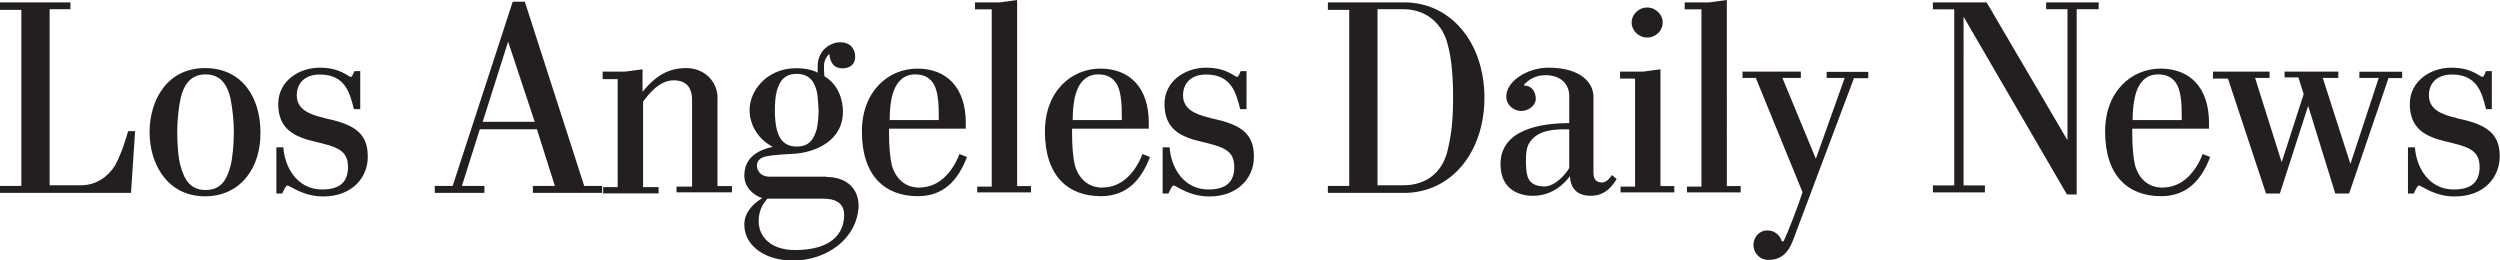 <?xml version="1.0" encoding="UTF-8"?>
<svg id="Layer_2" data-name="Layer 2" xmlns="http://www.w3.org/2000/svg" xmlns:xlink="http://www.w3.org/1999/xlink" viewBox="0 0 189.87 19.78">
  <defs>
    <style>
      .cls-1 {
        fill: #231f20;
      }

      .cls-2 {
        fill: none;
      }

      .cls-3 {
        clip-path: url(#clippath);
      }
    </style>
    <clipPath id="clippath">
      <rect class="cls-2" width="189.87" height="19.78"/>
    </clipPath>
  </defs>
  <g id="Layer_1-2" data-name="Layer 1">
    <g class="cls-3">
      <path class="cls-1" d="M186.53,8.95c-1.14-.26-2.06-.66-2.06-1.71,0-.88.57-1.58,1.75-1.58,1.93,0,2.28,1.4,2.59,2.63h.44v-2.89h-.44c-.09.18-.18.44-.26.44-.22,0-.79-.7-2.37-.7s-3.16,1.01-3.16,2.76c0,1.93,1.27,2.5,2.76,2.85,1.62.39,2.54.61,2.54,1.93,0,1.18-.66,1.71-1.97,1.71-1.93,0-2.85-1.75-2.94-3.2h-.53v3.51h.44c.09-.18.26-.61.39-.61.22,0,1.14.83,2.72.83,2.24,0,3.42-1.45,3.42-3.07,0-1.93-1.32-2.46-3.33-2.89M179.21,5.92h1.45l-2.15,6.53-2.1-6.53h1.18v-.48h-4.08v.44h1.05l.4,1.27-1.67,5.17-2.02-6.4h1.1v-.48h-4.3v.53h1.14l2.89,8.73h1.05l2.15-6.66,2.06,6.66h1.05l2.98-8.73v-.04h1.05v-.48h-3.25v.48ZM162.15,7.32c.22-.92.74-1.67,1.75-1.67,1.18,0,1.58.79,1.71,1.67.09.53.09,1.23.09,1.8h-3.73c0-.61.04-1.14.18-1.8M164.26,14.25h0c-1.1,0-1.8-.66-2.1-1.67-.13-.53-.22-1.36-.22-2.5v-.31h5.83v-.44c0-2.72-1.49-4.12-3.68-4.12s-4.21,1.71-4.21,4.78c0,3.42,1.8,4.91,4.25,4.91,1.97,0,3.07-1.23,3.73-2.98l-.57-.22c-.53,1.36-1.54,2.54-3.03,2.54M155.4.7h1.62v9.95L150.88.18h-4.08v.53h1.62v13.37h-1.62v.53h3.95v-.53h-1.62V1.27l7.85,13.5h.74V.7h1.67V.18h-3.99v.53ZM138.74,5.92h1.36l-2.19,6.14-2.54-6.14h1.4v-.48h-4.43v.48h1.01l3.55,8.68c-.31.97-1.18,3.24-1.45,3.73h-.13c-.09-.39-.48-.83-1.1-.83s-1.05.53-1.05,1.1.44,1.14,1.14,1.14c.79,0,1.45-.35,1.88-1.53l4.6-12.23v-.04h1.1v-.48h-3.16v.48ZM131.15,0l-1.32.18h-1.88v.53h1.27v13.46h-1.1v.44h4.08v-.48h-1.05V0ZM125.1,2.85c.66,0,1.18-.53,1.18-1.14s-.53-1.14-1.18-1.14-1.18.53-1.18,1.14.53,1.14,1.18,1.14M126.11,5.26l-1.32.18h-1.75v.53h1.14v8.2h-1.1v.44h4.08v-.48h-1.05V5.26ZM119.18,12.76c-.31.53-1.1,1.4-1.89,1.4-.75,0-1.14-.31-1.27-.75-.09-.26-.13-.74-.13-1.23s.04-.88.18-1.18c.61-1.23,2.19-1.18,3.11-1.18v2.94ZM122.43,13.29c-.09.13-.39.57-.75.57-.57,0-.66-.39-.66-.79v-5.74c0-.97-.88-2.19-3.42-2.19-1.58,0-3.2,1.01-3.2,2.19,0,.66.57,1.1,1.14,1.1s1.1-.44,1.1-.92-.26-1.01-.88-1.01v-.09c.35-.35.83-.7,1.62-.7,1.18,0,1.8.7,1.8,1.58v2.06c-2.06,0-5.22.44-5.22,3.11,0,1.93,1.4,2.41,2.46,2.41s2.06-.48,2.81-1.49c.04.75.39,1.49,1.58,1.49.92,0,1.49-.48,1.97-1.27l-.35-.31ZM109.97,11.31c-.35,1.67-1.54,2.76-3.38,2.76h-1.97V.7h1.97c1.8,0,3.03,1.18,3.38,2.76.17.61.39,1.8.39,3.95,0,2.32-.26,3.29-.39,3.9M106.64.18h-5.79v.57h1.62v13.37h-1.62v.53h5.79c3.6,0,6.1-3.11,6.1-7.23S110.24.18,106.64.18M91.91,8.95c-1.14-.26-2.06-.66-2.06-1.71,0-.88.57-1.58,1.75-1.58,1.93,0,2.28,1.4,2.59,2.63h.48v-2.89h-.44c-.09.18-.17.44-.26.44-.22,0-.79-.7-2.37-.7s-3.16,1.01-3.16,2.76c0,1.93,1.27,2.5,2.76,2.85,1.62.39,2.54.61,2.54,1.93,0,1.18-.66,1.71-1.97,1.71-1.93,0-2.85-1.75-2.94-3.2h-.53v3.51h.44c.09-.18.26-.61.39-.61.22,0,1.14.83,2.72.83,2.19,0,3.42-1.45,3.38-3.07,0-1.93-1.32-2.46-3.33-2.89M81.65,7.32c.22-.92.75-1.67,1.75-1.67,1.18,0,1.58.79,1.71,1.67.09.53.09,1.23.09,1.8h-3.73c0-.61.04-1.14.17-1.8M83.75,14.25c-1.1,0-1.8-.66-2.11-1.67-.13-.53-.22-1.36-.22-2.5v-.31h5.83v-.44c0-2.72-1.49-4.12-3.68-4.12s-4.21,1.71-4.21,4.78c0,3.42,1.8,4.91,4.25,4.91,1.97,0,3.07-1.23,3.73-2.98l-.57-.22c-.53,1.36-1.54,2.54-3.03,2.54M77.26,0l-1.32.18h-1.89v.53h1.27v13.46h-1.1v.44h4.08v-.48h-1.05V0ZM67.75,7.32c.22-.92.75-1.67,1.75-1.67,1.18,0,1.58.79,1.71,1.67.09.53.09,1.23.09,1.8h-3.73c0-.61.04-1.14.17-1.8M69.85,14.25c-1.1,0-1.8-.66-2.11-1.67-.13-.53-.22-1.36-.22-2.5v-.31h5.83v-.44c0-2.72-1.49-4.12-3.68-4.12s-4.21,1.71-4.21,4.78c0,3.42,1.8,4.91,4.25,4.91,1.97,0,3.07-1.23,3.73-2.98l-.57-.22c-.53,1.36-1.54,2.54-3.03,2.54M60.38,18.99c-1.84,0-2.76-1.01-2.76-2.19,0-.61.18-1.18.66-1.71h4.25c1.18,0,1.58.53,1.58,1.23,0,1.45-1.01,2.67-3.73,2.67M58.98,6.97c.22-.79.57-1.36,1.53-1.36s1.36.61,1.53,1.36c.09.44.09.88.13,1.4,0,.39-.04.96-.13,1.4-.22.79-.57,1.36-1.53,1.36s-1.36-.61-1.53-1.36c-.09-.4-.13-.88-.13-1.4,0-.48.04-1.05.13-1.4M62.75,13.42h-4.3c-.66,0-.96-.44-.96-.83,0-.57.53-.7.88-.74.35-.09,1.31-.13,2.06-.18,1.49-.13,3.59-.96,3.59-3.2,0-.88-.35-2.06-1.4-2.67-.04-.26-.04-.57-.04-.79,0-.39.18-.7.4-.92.09.75.4,1.1,1.01,1.1s.96-.35.96-.88-.31-1.1-1.14-1.1c-.66,0-1.71.53-1.71,1.84v.48c-.31-.22-1.01-.35-1.62-.35-2.28,0-3.55,1.75-3.55,3.16,0,1.27.75,2.28,1.75,2.81-1.14.26-2.15.83-2.15,2.19,0,.83.61,1.45,1.36,1.71-.79.48-1.36,1.14-1.36,2.02,0,1.62,1.62,2.72,3.68,2.72,2.59,0,4.91-1.67,5-4.16,0-1.23-.83-2.19-2.45-2.19M54.5,7.45c0-1.27-1.01-2.28-2.37-2.28s-2.32.57-3.33,1.8v-1.71l-1.32.18h-1.71v.57h1.14v8.2h-1.1v.48h4.21v-.48h-1.18v-6.49c.39-.53,1.23-1.62,2.32-1.62.66,0,1.4.26,1.4,1.49v6.58h-1.18v.44h4.21v-.48h-1.1v-6.66ZM36.66,9.25l1.93-6.09,2.02,6.09h-3.95ZM39.86.13h-.92l-4.56,13.99h-1.36v.53h3.77v-.53h-1.71l1.36-4.3h4.34l1.36,4.3h-1.67v.53h5.26v-.53h-1.36L39.86.13ZM24.6,8.95c-1.14-.26-2.06-.66-2.06-1.71,0-.88.57-1.58,1.75-1.58,1.93,0,2.28,1.4,2.59,2.63h.48v-2.89h-.44c-.09.18-.18.44-.26.44-.22,0-.79-.7-2.37-.7s-3.16,1.01-3.16,2.76c0,1.93,1.27,2.5,2.76,2.85,1.62.39,2.54.61,2.54,1.93,0,1.18-.66,1.71-1.97,1.71-1.93,0-2.85-1.75-2.94-3.2h-.53v3.51h.44c.09-.18.26-.61.4-.61.22,0,1.14.83,2.72.83,2.19,0,3.42-1.45,3.38-3.07,0-1.93-1.32-2.46-3.33-2.89M17.5,12.63c-.31,1.18-.83,1.8-1.89,1.8s-1.58-.66-1.89-1.8c-.18-.57-.26-1.71-.26-2.59,0-.97.13-2.02.26-2.59.26-1.1.83-1.8,1.89-1.8s1.62.66,1.89,1.8c.17.83.26,1.8.26,2.59,0,.83-.09,1.97-.26,2.59M15.57,5.17c-2.89,0-4.21,2.45-4.21,4.87s1.36,4.87,4.21,4.87c2.68,0,4.25-2.15,4.21-4.87,0-2.59-1.36-4.87-4.21-4.87M8.73,12.58c-.53.83-1.4,1.49-2.59,1.49h-2.37V.7h1.58V.18H0v.57h1.62v13.37H0v.53h9.95l.31-4.69h-.53c-.13.48-.53,1.8-1.01,2.63"/>
    </g>
  </g>
</svg>